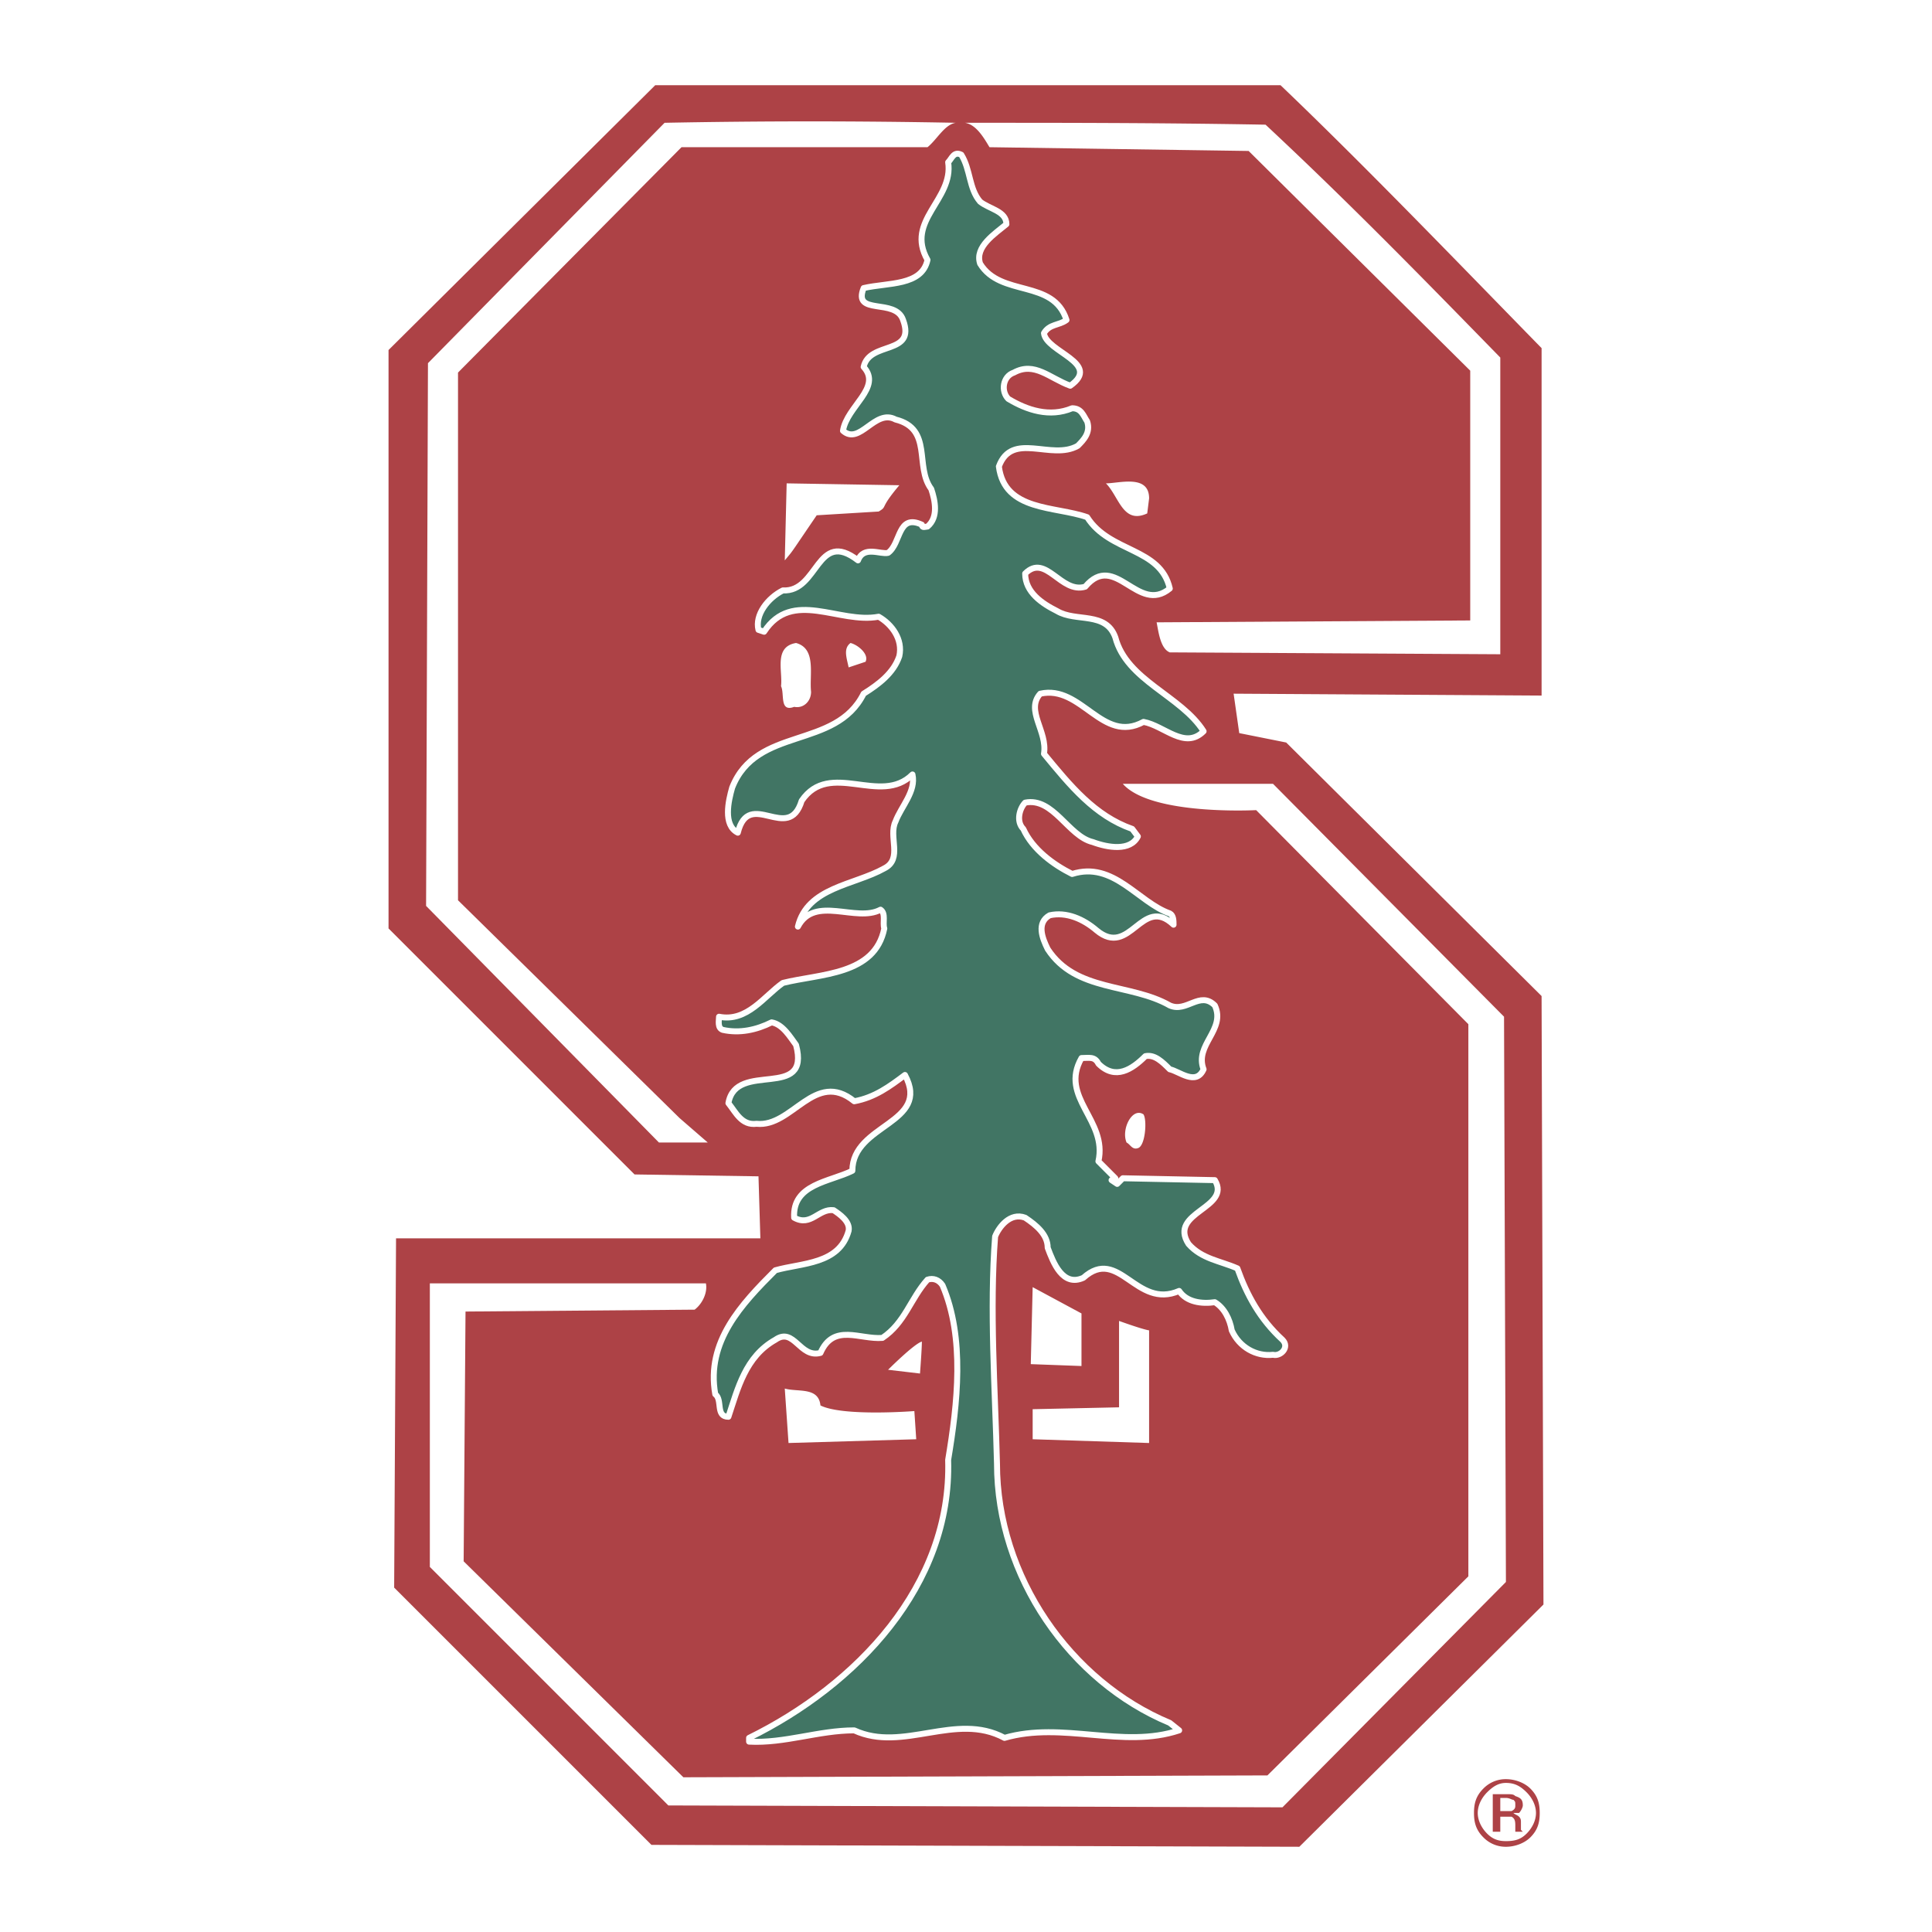 <svg xmlns="http://www.w3.org/2000/svg" width="2500" height="2500" viewBox="0 0 192.756 192.756" id="stanford">
    <g fill-rule="evenodd" clip-rule="evenodd">
        <path fill="#fff" d="M0 0h192.756v192.756H0V0z"></path>
        <path fill="#ad4246" d="M153.992 160.082l-24.357 24.17-64.64-.188-25.669-25.668.188-34.85h36.349l-.188-6.184-12.366-.188L38.764 92.63V34.922L65.369 8.504h62.393c8.432 8.057 17.799 17.799 26.043 26.23v34.663l-30.727-.188.562 3.935 4.684.937 25.48 25.295.188 60.706zM45.696 37.171l22.297-22.484h24.544c.937-.75 1.686-2.248 2.811-2.436a747.781 747.781 0 0 0-29.042 0L42.698 36.234l-.187 54.148 23.233 23.608h4.872l-2.811-2.436L45.696 89.82V37.171zm103.988-1.499c-7.869-8.057-14.99-15.364-23.42-23.233-10.68-.188-19.861-.188-29.979-.188 1.124.188 1.874 1.499 2.436 2.436l25.855.375 22.109 21.921v24.92l-31.289.187c.188.937.373 2.623 1.311 2.998l32.977.187V35.672zM78.485 48.225l-.188 7.682c.937-1.124.375-.375 3.186-4.497l6.183-.375c.937-.562 0-.187 2.062-2.623l-11.243-.187zm31.853 0c1.311 1.312 1.686 4.123 4.121 2.998l.188-1.499c-.001-2.435-2.999-1.499-4.309-1.499zM79.422 64.151c-2.249.375-1.312 2.811-1.499 4.31.375.75-.188 2.623 1.312 2.061.937.188 1.686-.562 1.686-1.499-.188-1.687.562-4.31-1.499-4.872zm5.433 0c-.749.562-.375 1.499-.187 2.436l1.686-.562c.375-.75-.75-1.687-1.499-1.874zm-38.597 91.622l.187-24.92 22.859-.188c.749-.562 1.312-1.686 1.124-2.623H42.886v28.291l23.795 23.797 61.268.188 22.297-22.484-.188-56.396-23.047-23.234h-14.988c2.811 3.186 13.303 2.623 13.303 2.623l21.172 21.359v55.086l-20.047 19.861-58.271.187-21.922-21.547zm66.14-41.783c.375.188.561.75 1.123.562.75-.188.938-2.811.562-3.373-1.124-.747-2.247 1.501-1.685 2.811zm-9.369 14.428l-.188 7.682 5.059.188v-5.246l-4.871-2.624zm11.617 4.309s-.375 0-2.998-.938v8.619l-8.619.188v2.998l11.617.375v-11.242zm-26.043 3.935l3.185.375s.188-2.438.188-3.186c-.75.188-3.373 2.811-3.373 2.811zm2.81 6.932l-.187-2.811s-7.12.562-9.369-.562c-.187-1.873-2.249-1.311-3.56-1.686l.375 5.434 12.741-.375z"></path>
        <path fill="#417564" stroke="#fff" stroke-linecap="round" stroke-linejoin="round" stroke-miterlimit="2.613" stroke-width=".595" d="M95.91 15.437c-.75-.375-.937.375-1.312.75.562 3.747-4.309 5.809-2.061 9.743-.562 2.623-3.935 2.248-6.371 2.811-1.124 2.811 3.186.937 3.935 3.185 1.312 3.56-3.373 2.061-3.935 4.684 1.874 2.061-1.686 3.935-2.061 6.37 1.686 1.499 3.185-2.248 5.246-1.124 3.747.937 1.874 4.684 3.56 6.933.375 1.124.75 2.811-.375 3.747-.188 0-.562.188-.562-.187-2.436-1.125-2.061 1.874-3.373 2.81-.75.188-2.436-.75-2.998.75-4.122-3.185-3.934 3.185-7.495 2.998-1.499.75-2.811 2.436-2.436 3.935l.562.187c2.811-4.309 7.495-.749 11.429-1.499 1.312.75 2.436 2.249 2.062 3.935-.562 1.686-2.062 2.811-3.561 3.748-2.811 5.621-10.68 3.185-13.115 9.368-.375 1.312-.937 3.747.562 4.497 1.125-4.497 5.059 1.124 6.371-3.185 2.811-4.122 7.869.562 11.055-2.623.375 1.686-1.125 3.185-1.687 4.684-.75 1.499.75 3.748-1.124 4.685-2.998 1.687-7.682 1.874-8.619 5.808 1.687-3.185 5.809-.375 8.244-1.686.562.375.188 1.312.375 1.873-.937 4.684-6.371 4.497-10.118 5.434-1.874 1.312-3.56 3.934-6.37 3.373 0 .375-.188 1.123.375 1.311 1.686.375 3.372 0 4.871-.75 1.124.188 1.874 1.5 2.436 2.25 1.499 5.621-5.996 1.498-6.746 5.809.75.936 1.312 2.248 2.811 2.061 3.56.375 5.809-5.434 9.743-2.248 2.061-.375 3.56-1.5 5.059-2.623 2.623 4.871-5.247 4.871-5.247 9.555-2.248 1.125-5.996 1.312-5.808 4.684 1.686.938 2.436-.936 3.935-.748.562.373 1.686 1.123 1.499 2.061-.937 3.373-4.684 3.186-7.307 3.934-3.373 3.373-6.933 7.121-5.996 12.367.75.562 0 2.248 1.311 2.248.937-2.811 1.687-5.996 4.685-7.682 1.874-1.312 2.436 1.873 4.497 1.311 1.312-2.998 3.935-1.311 6.183-1.498 2.249-1.5 2.811-3.936 4.497-5.809.562-.188 1.124 0 1.499.562 2.249 5.246 1.499 11.805.562 17.424.375 12.555-9.181 22.484-19.86 27.73v.375c3.56.188 6.933-1.125 10.492-1.125 4.872 2.25 10.118-1.873 14.989.75 5.809-1.686 11.805 1.125 17.426-.75l-.938-.748c-9.93-4.123-17.236-14.615-17.236-25.857-.188-7.494-.75-15.363-.188-22.67.373-.938 1.498-2.438 2.996-1.875 1.125.75 2.25 1.688 2.25 2.998.561 1.5 1.498 3.936 3.559 2.998 3.561-3.186 5.246 3.186 9.557 1.312.75 1.123 2.248 1.311 3.559 1.123.938.562 1.5 1.688 1.688 2.811.75 1.688 2.436 2.623 4.121 2.436.75.188 1.688-.748.938-1.498-2.248-2.061-3.561-4.496-4.496-7.121-1.688-.748-3.561-.936-4.873-2.436-2.061-3.186 4.311-3.559 2.623-6.369l-9.18-.188-.562.562-.562-.375.375-.188-1.686-1.688c.936-4.121-3.936-6.369-1.688-10.305.75 0 1.312-.188 1.688.562 1.686 1.686 3.371.562 4.684-.75.938-.188 1.686.562 2.436 1.312.938.188 2.623 1.686 3.373 0-.938-2.436 2.248-3.936 1.123-6.371-1.498-1.498-2.809.75-4.496 0-3.934-2.248-9.367-1.311-12.178-5.621-.562-1.125-1.125-2.623.188-3.373 1.686-.375 3.371.375 4.684 1.499 3.373 2.811 4.496-3.56 7.682-.562 0-.375 0-.937-.375-1.124-3.186-1.125-5.621-5.247-9.742-3.935-1.875-.937-3.936-2.436-4.873-4.497-.748-.75-.373-2.061.188-2.623 2.811-.562 4.311 3.372 6.746 3.935 1.498.562 3.748.937 4.496-.562l-.562-.749c-3.746-1.312-6.182-4.31-8.805-7.495.375-2.248-1.875-4.309-.375-5.995 4.121-.937 6.184 5.059 10.305 2.81 2.061.375 4.123 2.811 5.996.937-2.248-3.56-7.682-5.059-8.807-9.368-.936-2.623-3.934-1.499-5.809-2.623-1.498-.75-3.186-1.874-3.186-3.748 2.062-2.061 3.561 2.061 5.996 1.312 2.998-3.561 5.246 2.811 8.432.187-.938-4.122-5.996-3.56-8.244-7.12-3.186-1.124-8.244-.562-8.807-5.059 1.312-3.56 5.246-.562 7.871-2.061.561-.562 1.311-1.312.936-2.436-.375-.562-.562-1.312-1.498-1.312-2.248.937-4.498.188-6.371-.937-.75-.75-.562-2.249.562-2.623 2.061-1.125 3.561.562 5.621 1.312 3.186-2.249-2.436-3.373-2.623-5.247.562-.937 1.498-.749 2.248-1.311-1.312-4.122-6.559-2.249-8.619-5.621-.562-1.686 1.5-2.998 2.623-3.935 0-1.312-1.686-1.499-2.623-2.249-1.127-1.312-.94-3.185-1.876-4.684z"></path>
        <path fill="#ad4246" d="M152.307 178.818c.562.562.938 1.312.938 2.061 0 .75-.375 1.5-.938 2.062-.562.561-1.125.748-2.061.748-.75 0-1.312-.188-1.875-.748-.561-.562-.936-1.312-.936-2.062 0-.748.375-1.498.936-2.061.562-.562 1.125-.936 1.875-.936.936.001 1.498.374 2.061.936zm.375-.375c-.562-.561-1.5-.936-2.436-.936a3.1 3.1 0 0 0-2.248.936c-.75.75-.938 1.5-.938 2.436 0 .938.188 1.688.938 2.436a3.101 3.101 0 0 0 2.248.938c.936 0 1.873-.375 2.436-.938.75-.748.936-1.498.936-2.436-.001-.936-.186-1.686-.936-2.436zm-1.875 2.248H149.684v-1.311h.562c.375 0 .561.188.748.188.188.188.188.188.188.562 0 .188 0 .374-.375.561zm-1.873 2.063h.75v-1.5h1.123c.375.188.375.562.375.938v.563h.75l-.188-.188v-.751c0-.188 0-.375-.188-.562s-.375-.188-.562-.375h.562c.188-.188.375-.561.375-.748 0-.562-.188-.75-.75-.938-.188-.188-.375-.188-.936-.188h-1.312v3.749h.001z"></path>
    </g>
</svg>